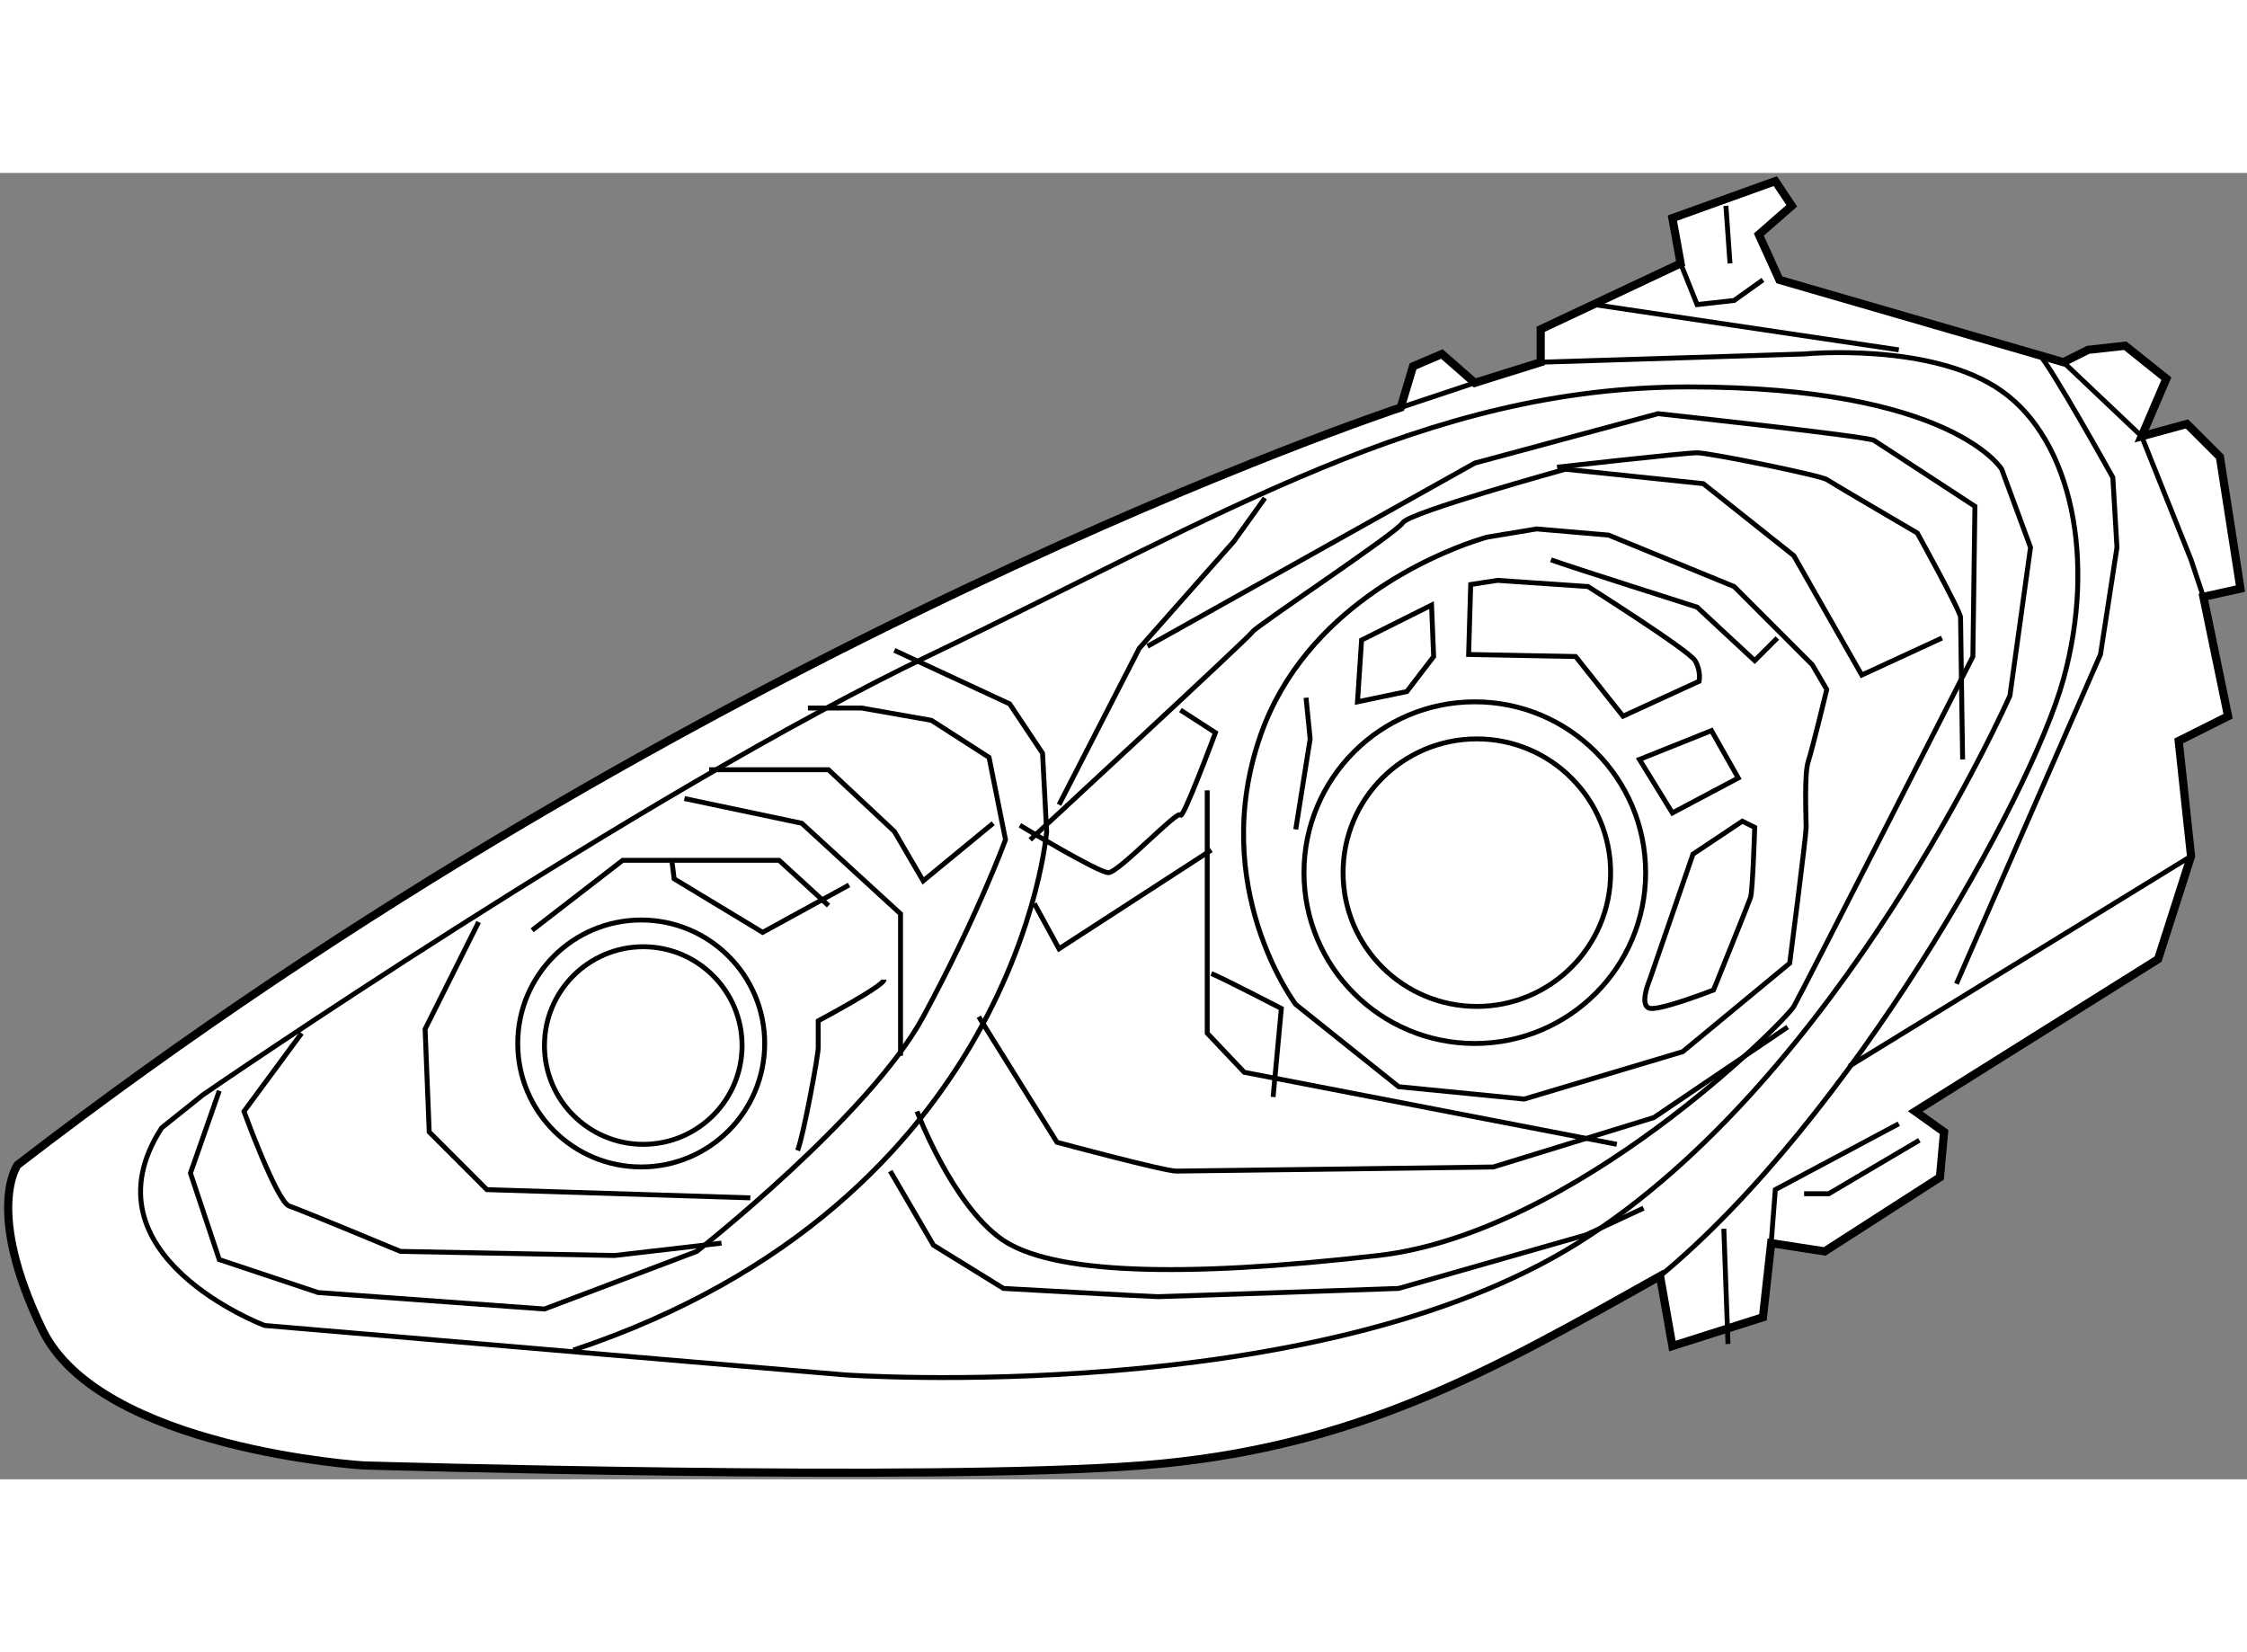 <?xml version="1.0" encoding="utf-8"?>
<!-- Generator: Adobe Illustrator 15.1.0, SVG Export Plug-In . SVG Version: 6.00 Build 0)  -->
<!DOCTYPE svg PUBLIC "-//W3C//DTD SVG 1.1//EN" "http://www.w3.org/Graphics/SVG/1.1/DTD/svg11.dtd">
<svg version="1.1" xmlns="http://www.w3.org/2000/svg" xmlns:xlink="http://www.w3.org/1999/xlink" x="0px" y="0px" width="244.8px"
	 height="180px" viewBox="37.933 38.991 137.368 79.863" enable-background="new 0 0 244.8 180" xml:space="preserve">
	
<rect x="37.933" y="38.991" width="137.368" height="79.863" fill="#808080" stroke="none"/>
	
<g><path fill="#FFFFFF" stroke="#000000" stroke-width="0.5" d="M123.564,53.332c0,0-42.783,14.092-84.558,46.304
			c0,0-2.014,2.768,1.511,10.066c3.523,7.298,19.629,8.305,19.629,8.305s34.477,1.006,47.563,0
			c13.086-1.007,21.391-5.788,31.708-11.575l0.756,4.278l5.535-1.763l0.504-4.53l3.271,0.505l7.046-4.531l0.253-2.769l-1.763-1.259
			l14.849-9.31l2.013-6.292l-0.756-7.045l3.02-1.512l-1.51-7.297l2.266-0.504l-1.257-8.053l-2.016-2.014l-2.767,0.756l1.51-3.523
			l-2.516-2.014l-2.266,0.252l-1.51,0.755l-17.365-5.034l-1.257-2.768L147.471,41l-1.006-1.509l-6.292,2.265l0.503,2.767
			l-8.555,4.026v2.015l-4.028,1.259l-2.013-1.762l-1.762,0.754L123.564,53.332z"></path><line fill="none" stroke="#000000" stroke-width="0.3" x1="123.564" y1="53.332" x2="128.093" y2="51.822"></line><path fill="none" stroke="#000000" stroke-width="0.3" d="M132.121,50.563l16.104-0.503c0,0,7.804-0.756,12.08,2.264
			c4.278,3.02,5.788,10.317,3.775,17.615c-2.014,7.298-13.087,26.927-24.663,36.492"></path><line fill="none" stroke="#000000" stroke-width="0.3" x1="150.993" y1="93.597" x2="171.881" y2="80.761"></line><polyline fill="none" stroke="#000000" stroke-width="0.3" points="146.212,104.417 146.465,101.146 154.013,97.119 		"></polyline><polyline fill="none" stroke="#000000" stroke-width="0.3" points="148.225,101.396 149.734,101.396 155.272,98.126 		"></polyline><polyline fill="none" stroke="#000000" stroke-width="0.3" points="140.676,44.523 141.683,47.04 143.948,46.788 145.708,45.53 		
			"></polyline><line fill="none" stroke="#000000" stroke-width="0.3" x1="143.445" y1="41" x2="143.695" y2="44.523"></line><line fill="none" stroke="#000000" stroke-width="0.3" x1="135.391" y1="47.04" x2="154.013" y2="49.809"></line><polyline fill="none" stroke="#000000" stroke-width="0.3" points="164.08,50.563 168.861,55.093 171.881,62.642 172.635,64.907 
					"></polyline><path fill="none" stroke="#000000" stroke-width="0.3" d="M162.57,50.061c0.756,0.754,4.529,7.549,4.529,7.549l0.252,4.278
			l-1.008,6.542l-8.806,20.132"></path><path fill="none" stroke="#000000" stroke-width="0.3" d="M47.815,97.371l2.517-2.014c0,0,26.674-18.37,44.542-26.927
			c17.867-8.556,30.199-16.357,46.306-16.357c16.105,0,19.125,5.032,19.125,5.032l1.762,4.783l-1.259,9.06
			c0,0-10.317,23.403-26.423,33.469c-16.105,10.067-44.795,8.054-44.795,8.054l-35.483-3.021
			C54.106,109.45,42.783,105.173,47.815,97.371z"></path><path fill="none" stroke="#000000" stroke-width="0.3" d="M51.338,95.105l-1.762,5.033l1.762,5.286l6.04,2.014l13.841,1.006
			l9.312-3.522c0,0,10.568-8.306,13.841-14.346c3.271-6.04,5.032-10.821,5.032-10.821l-1.006-5.034l-3.524-2.265l-4.277-0.754
			h-3.272"></path><path fill="none" stroke="#000000" stroke-width="0.3" d="M92.61,68.178l7.045,3.272l2.013,3.02l0.251,4.782
			c0,0-1.761,22.649-28.94,31.708"></path><path fill="none" stroke="#000000" stroke-width="0.3" d="M56.372,91.583l-3.524,4.78c0,0,2.013,5.537,2.769,5.788
			c0.755,0.252,6.795,2.771,6.795,2.771l13.085,0.251l6.543-0.756"></path><polyline fill="none" stroke="#000000" stroke-width="0.3" points="67.192,84.788 63.921,91.331 64.173,97.622 67.696,101.146 
			83.802,101.649 		"></polyline><polyline fill="none" stroke="#000000" stroke-width="0.3" points="70.464,85.291 76,81.013 85.563,81.013 88.583,83.782 		"></polyline><polyline fill="none" stroke="#000000" stroke-width="0.3" points="81.285,75.478 88.583,75.478 92.61,79.251 94.372,82.271 
			98.648,78.749 		"></polyline><circle fill="none" stroke="#000000" stroke-width="0.3" cx="77.133" cy="92.211" r="7.549"></circle><circle fill="none" stroke="#000000" stroke-width="0.3" cx="77.258" cy="92.337" r="6.04"></circle><polyline fill="none" stroke="#000000" stroke-width="0.3" points="79.02,81.14 79.146,82.145 84.557,85.418 89.841,82.522 		"></polyline><path fill="none" stroke="#000000" stroke-width="0.3" d="M86.695,98.754c0.378-1.005,1.259-5.787,1.259-6.291s0-1.636,0-1.636
			s4.026-2.138,4.026-2.517"></path><path fill="none" stroke="#000000" stroke-width="0.3" d="M79.775,77.238l7.171,1.51l6.04,5.536c0,0,0,3.524,0,4.026
			c0,0.504,0,4.656,0,4.656"></path><polyline fill="none" stroke="#000000" stroke-width="0.3" points="102.675,77.616 107.583,68.052 113.37,61.51 115.259,58.868 		
			"></polyline><path fill="none" stroke="#000000" stroke-width="0.3" d="M108.086,67.928l20.006-11.199l11.2-3.02c0,0,12.833,1.385,13.21,1.636
			c0.377,0.252,6.165,4.027,6.165,4.027l-0.124,9.185c0,0-10.443,20.51-10.946,21.39c-0.506,0.881-13.34,13.843-25.417,15.227
			c-12.081,1.384-20.007,1.132-23.028-1.007c-3.02-2.141-5.158-7.803-5.158-7.803"></path><path fill="none" stroke="#000000" stroke-width="0.3" d="M92.358,100.013L95,104.544l4.278,2.642c0,0,9.06,0.504,9.437,0.504
			c0.378,0,14.723-0.504,14.723-0.504l11.45-3.271l3.522-1.636"></path><path fill="none" stroke="#000000" stroke-width="0.3" d="M97.768,90.576l4.782,7.675c0,0,6.542,1.762,7.297,1.762
			c0.754,0,19.378-0.251,19.378-0.251l9.814-3.021l8.181-5.536"></path><path fill="none" stroke="#000000" stroke-width="0.3" d="M100.914,79.755c0,0,13.34-12.332,13.589-12.709
			c0.252-0.377,8.809-6.04,9.187-6.67c0.378-0.628,9.939-3.271,9.939-3.271l8.431,0.882l5.538,4.404l4.151,7.298l4.906-2.265"></path><path fill="none" stroke="#000000" stroke-width="0.3" d="M133.125,56.98c0,0,7.802-0.88,8.558-0.88
			c0.754,0,7.549,1.384,7.928,1.635c0.377,0.252,5.535,3.271,5.535,3.271s2.643,4.782,2.643,5.158c0,0.378,0.127,8.682,0.127,8.682"></path><polyline fill="none" stroke="#000000" stroke-width="0.3" points="101.165,83.655 102.675,86.423 111.987,80.384 		"></polyline><path fill="none" stroke="#000000" stroke-width="0.3" d="M100.285,78.874c0,0,4.781,2.894,5.41,2.894s4.278-3.899,4.404-3.523
			c0.126,0.378,2.139-5.034,2.139-5.034l-2.139-1.383"></path><path fill="none" stroke="#000000" stroke-width="0.3" d="M128.847,61.258c0,0-0.293,0.078-0.801,0.249
			c-2.522,0.858-10.313,4.075-13.039,11.831c-3.272,9.311,2.138,16.484,2.138,16.484l6.292,5.032l7.675,0.756l9.69-2.896
			l6.542-5.409c0,0,1.006-7.801,1.006-8.305c0-0.503-0.126-3.271,0.127-4.026c0.25-0.755,1.133-4.405,1.133-4.405l-0.883-1.509
			l-4.779-4.782l-7.677-3.146l-4.403-0.377L128.847,61.258z"></path><polyline fill="none" stroke="#000000" stroke-width="0.3" points="111.735,76.735 111.735,91.583 114,93.973 136.774,98.376 		
			"></polyline><circle fill="none" stroke="#000000" stroke-width="0.3" cx="128.094" cy="81.768" r="10.444"></circle><path fill="none" stroke="#000000" stroke-width="0.3" d="M136.397,81.768c0,4.517-3.664,8.178-8.178,8.178
			c-4.519,0-8.179-3.661-8.179-8.178c0-4.517,3.661-8.177,8.179-8.177C132.733,73.59,136.397,77.251,136.397,81.768z"></path><polygon fill="none" stroke="#000000" stroke-width="0.3" points="125.45,65.411 121.172,67.55 120.921,71.325 123.941,70.695 
			125.577,68.556 		"></polygon><path fill="none" stroke="#000000" stroke-width="0.3" d="M127.843,64.152l-0.127,4.278l6.542,0.125l2.896,3.648l4.655-2.138
			c0,0,0.127-0.628-0.252-1.259c-0.377-0.629-6.543-4.529-6.543-4.529l-5.535-0.377L127.843,64.152z"></path><path fill="none" stroke="#000000" stroke-width="0.3" d="M132.748,62.642c1.009,0.377,8.935,2.894,8.935,2.894l3.522,3.271
			l1.384-1.383"></path><polygon fill="none" stroke="#000000" stroke-width="0.3" points="138.16,74.847 140.173,78.118 144.199,75.98 142.563,73.086 		
			"></polygon><path fill="none" stroke="#000000" stroke-width="0.3" d="M141.432,80.635l-2.645,7.676c0,0-0.754,1.762,0.127,1.762
			c0.882,0,3.775-1.132,3.775-1.132s2.139-5.285,2.263-5.662C145.081,82.9,145.205,79,145.205,79l-0.756-0.377L141.432,80.635z"></path><polyline fill="none" stroke="#000000" stroke-width="0.3" points="117.776,71.073 118.028,73.59 117.146,79.125 		"></polyline><path fill="none" stroke="#000000" stroke-width="0.3" d="M111.987,87.934c0.881,0.376,4.279,2.138,4.279,2.138l-0.503,5.411"></path><line fill="none" stroke="#000000" stroke-width="0.3" x1="143.571" y1="110.582" x2="143.318" y2="103.537"></line></g>


</svg>